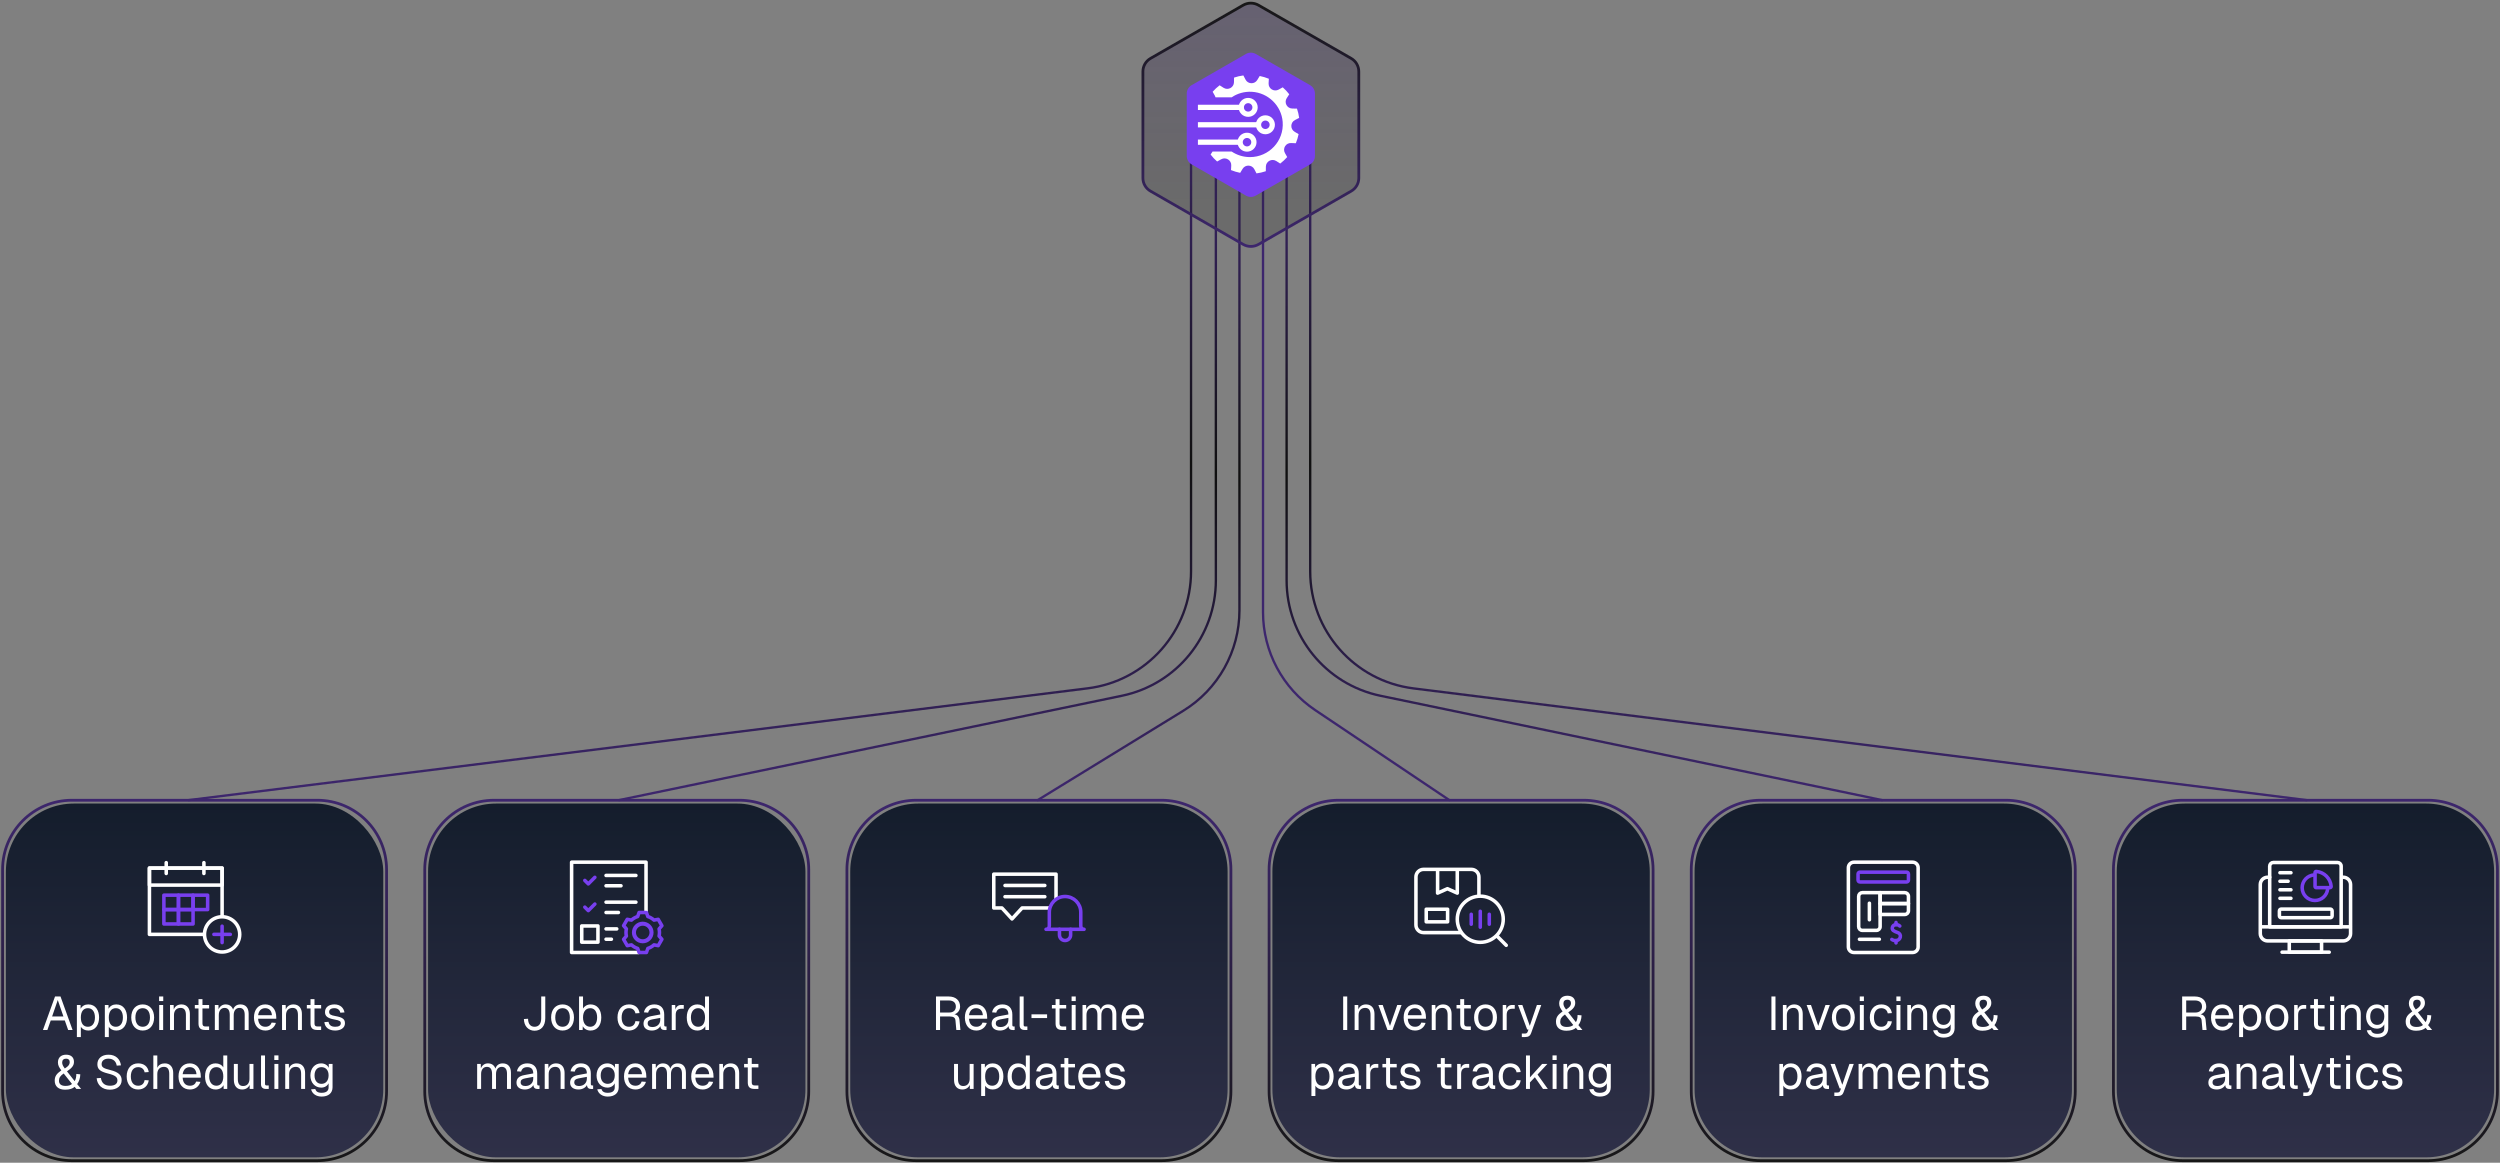 <svg width="1060" height="493" viewBox="0 0 1060 493" fill="none" xmlns="http://www.w3.org/2000/svg">
<rect x="0" y="0" width="1060" height="493" fill="#808080" stroke="none"/>
<path d="M1.093 368.71C1.093 352.469 14.259 339.303 30.5 339.303H134.5C150.741 339.303 163.907 352.469 163.907 368.71V462.71C163.907 478.952 150.741 492.118 134.5 492.118H30.5C14.259 492.118 1.093 478.952 1.093 462.71V368.71Z" stroke="url(#paint0_linear_1731_1305)" stroke-width="1.186"/>
<rect x="2.5" y="340.71" width="160" height="150" rx="28.82" fill="url(#paint1_linear_1731_1305)"/>
<g clip-path="url(#clip0_1731_1305)">
<path d="M75.672 379.559H69.487V385.66H75.672V379.559Z" stroke="#783FEF" stroke-width="1.5" stroke-miterlimit="10" stroke-linecap="round" stroke-linejoin="round"/>
<path d="M81.858 379.559H75.673V385.66H81.858V379.559Z" stroke="#783FEF" stroke-width="1.5" stroke-miterlimit="10" stroke-linecap="round" stroke-linejoin="round"/>
<path d="M81.858 385.66H75.673V391.76H81.858V385.66Z" stroke="#783FEF" stroke-width="1.5" stroke-miterlimit="10" stroke-linecap="round" stroke-linejoin="round"/>
<path d="M75.672 385.66H69.487V391.76H75.672V385.66Z" stroke="#783FEF" stroke-width="1.5" stroke-miterlimit="10" stroke-linecap="round" stroke-linejoin="round"/>
<path d="M88.043 379.559H81.857V385.66H88.043V379.559Z" stroke="#783FEF" stroke-width="1.5" stroke-miterlimit="10" stroke-linecap="round" stroke-linejoin="round"/>
<path d="M94.171 392.707V399.652" stroke="#783FEF" stroke-width="1.5" stroke-miterlimit="10" stroke-linecap="round" stroke-linejoin="round"/>
<path d="M97.643 396.18H90.699" stroke="#783FEF" stroke-width="1.5" stroke-miterlimit="10" stroke-linecap="round" stroke-linejoin="round"/>
<path d="M86.598 396.18H63.359V368.061H94.171V388.404" stroke="white" stroke-width="1.5" stroke-miterlimit="10" stroke-linecap="round" stroke-linejoin="round"/>
<path d="M94.171 368.061H63.359V375.269H94.171V368.061Z" stroke="white" stroke-width="1.5" stroke-miterlimit="10" stroke-linecap="round" stroke-linejoin="round"/>
<path d="M70.481 370.349C70.481 370.349 70.481 369.325 70.481 368.061C70.481 366.796 70.481 365.772 70.481 365.772" stroke="white" stroke-width="1.5" stroke-miterlimit="10" stroke-linecap="round" stroke-linejoin="round"/>
<path d="M86.455 370.349C86.455 370.349 86.455 369.325 86.455 368.061C86.455 366.796 86.455 365.772 86.455 365.772" stroke="white" stroke-width="1.5" stroke-miterlimit="10" stroke-linecap="round" stroke-linejoin="round"/>
<path d="M94.171 403.649C98.296 403.649 101.64 400.305 101.64 396.18C101.64 392.054 98.296 388.71 94.171 388.71C90.045 388.71 86.701 392.054 86.701 396.18C86.701 400.305 90.045 403.649 94.171 403.649Z" stroke="white" stroke-width="1.5" stroke-miterlimit="10" stroke-linecap="round" stroke-linejoin="round"/>
</g>
<path d="M18.213 436.71L23.333 422.51H25.653L30.773 436.71H28.893L27.473 432.67H21.513L20.093 436.71H18.213ZM22.093 430.99H26.893L24.493 424.01L22.093 430.99ZM32.596 439.71V426.11H34.156L34.176 427.73C34.816 426.51 35.996 425.87 37.436 425.87C40.596 425.87 42.016 428.49 42.016 431.41C42.016 434.33 40.596 436.95 37.436 436.95C36.056 436.95 34.836 436.33 34.276 435.31V439.71H32.596ZM37.276 435.35C39.116 435.35 40.256 433.89 40.256 431.41C40.256 428.93 39.116 427.47 37.276 427.47C35.436 427.47 34.276 428.81 34.276 431.41C34.276 434.01 35.416 435.35 37.276 435.35ZM44.452 439.71V426.11H46.012L46.032 427.73C46.672 426.51 47.852 425.87 49.292 425.87C52.452 425.87 53.872 428.49 53.872 431.41C53.872 434.33 52.452 436.95 49.292 436.95C47.912 436.95 46.692 436.33 46.132 435.31V439.71H44.452ZM49.132 435.35C50.972 435.35 52.112 433.89 52.112 431.41C52.112 428.93 50.972 427.47 49.132 427.47C47.292 427.47 46.132 428.81 46.132 431.41C46.132 434.01 47.272 435.35 49.132 435.35ZM60.507 436.95C57.567 436.95 55.647 434.79 55.647 431.41C55.647 428.03 57.567 425.87 60.507 425.87C63.427 425.87 65.347 428.03 65.347 431.41C65.347 434.79 63.427 436.95 60.507 436.95ZM60.507 435.35C62.447 435.35 63.587 433.87 63.587 431.41C63.587 428.95 62.447 427.47 60.507 427.47C58.547 427.47 57.407 428.95 57.407 431.41C57.407 433.87 58.547 435.35 60.507 435.35ZM67.498 436.71V426.11H69.178V436.71H67.498ZM67.458 424.45V422.49H69.218V424.45H67.458ZM72.088 436.71V426.11H73.628L73.668 428.01C74.228 426.55 75.468 425.87 76.928 425.87C79.348 425.87 80.508 427.65 80.508 429.89V436.71H78.828V430.37C78.828 428.41 78.168 427.35 76.568 427.35C74.928 427.35 73.768 428.41 73.768 430.37V436.71H72.088ZM86.984 436.71C85.064 436.71 84.164 435.87 84.164 433.99V427.59H82.604V426.11H84.164V423.63H85.844V426.11H88.664V427.59H85.844V433.95C85.844 434.91 86.264 435.23 87.144 435.23H88.664V436.71H86.984ZM91.092 436.71V426.11H92.632L92.672 427.97C93.192 426.67 94.292 425.87 95.652 425.87C97.252 425.87 98.372 426.67 98.832 428.09C99.292 426.67 100.372 425.87 101.932 425.87C104.192 425.87 105.432 427.33 105.432 429.89V436.71H103.752V430.25C103.752 428.33 102.992 427.35 101.532 427.35C100.052 427.35 99.092 428.47 99.092 430.37V436.71H97.412V430.37C97.412 428.49 96.792 427.35 95.232 427.35C93.752 427.35 92.772 428.49 92.772 430.37V436.71H91.092ZM112.538 436.95C109.538 436.95 107.678 434.77 107.678 431.41C107.678 428.05 109.538 425.87 112.458 425.87C115.218 425.87 117.138 427.87 117.138 431.43V431.93H109.438C109.558 434.21 110.698 435.35 112.538 435.35C113.918 435.35 114.818 434.65 115.178 433.57L116.978 433.71C116.418 435.61 114.778 436.95 112.538 436.95ZM115.298 430.45C115.138 428.41 114.018 427.47 112.458 427.47C110.818 427.47 109.718 428.49 109.438 430.45H115.298ZM119.588 436.71V426.11H121.128L121.168 428.01C121.728 426.55 122.968 425.87 124.428 425.87C126.848 425.87 128.008 427.65 128.008 429.89V436.71H126.328V430.37C126.328 428.41 125.668 427.35 124.068 427.35C122.428 427.35 121.268 428.41 121.268 430.37V436.71H119.588ZM134.484 436.71C132.564 436.71 131.664 435.87 131.664 433.99V427.59H130.104V426.11H131.664V423.63H133.344V426.11H136.164V427.59H133.344V433.95C133.344 434.91 133.764 435.23 134.644 435.23H136.164V436.71H134.484ZM142.122 436.95C139.282 436.95 137.702 435.45 137.542 433.37L139.302 433.25C139.502 434.53 140.322 435.35 142.122 435.35C143.562 435.35 144.502 434.91 144.502 433.87C144.502 433.03 144.082 432.67 141.802 432.27C138.762 431.73 137.802 430.79 137.802 429.11C137.802 427.23 139.242 425.87 141.802 425.87C144.382 425.87 145.742 427.43 146.062 429.27L144.302 429.39C144.062 428.27 143.222 427.47 141.782 427.47C140.262 427.47 139.562 428.13 139.562 429.03C139.562 430.07 140.242 430.47 142.122 430.79C145.362 431.35 146.262 432.19 146.262 433.87C146.262 435.83 144.462 436.95 142.122 436.95ZM27.602 462.03C24.882 462.03 23.202 460.67 23.202 458.23C23.202 456.41 23.882 455.33 26.002 453.83C25.082 452.63 24.562 451.73 24.562 450.47C24.562 448.43 25.882 447.19 28.042 447.19C30.162 447.19 31.362 448.35 31.362 450.23C31.362 451.75 30.542 452.83 28.402 454.25L31.642 458.39C32.122 457.73 32.362 456.71 32.362 455.35L34.042 455.51C34.022 457.11 33.482 458.71 32.702 459.65L34.402 461.71H32.382L31.642 460.81C30.862 461.55 29.522 462.03 27.602 462.03ZM27.802 460.43C29.162 460.43 30.062 460.07 30.522 459.59L27.002 455.15C25.562 456.15 25.002 456.99 25.002 458.23C25.002 459.57 25.842 460.43 27.802 460.43ZM27.482 453.03C29.002 452.09 29.562 451.37 29.562 450.35C29.562 449.39 29.002 448.87 28.042 448.87C26.982 448.87 26.362 449.47 26.362 450.47C26.362 451.29 26.642 451.95 27.482 453.03ZM46.605 462.03C43.325 462.03 41.225 460.05 40.985 457.17L42.785 457.05C43.065 459.17 44.365 460.35 46.645 460.35C48.625 460.35 49.785 459.57 49.785 458.11C49.785 456.79 49.125 455.99 45.725 455.15C42.445 454.33 41.285 453.35 41.285 451.23C41.285 448.85 43.085 447.19 46.005 447.19C49.125 447.19 50.965 449.11 51.285 451.71L49.485 451.83C49.245 450.11 48.085 448.87 45.965 448.87C44.205 448.87 43.085 449.79 43.085 451.15C43.085 452.49 43.805 452.97 46.805 453.71C50.365 454.59 51.585 455.95 51.585 457.99C51.585 460.47 49.505 462.03 46.605 462.03ZM58.573 461.95C55.613 461.95 53.713 459.77 53.713 456.41C53.713 453.05 55.613 450.87 58.573 450.87C61.013 450.87 62.713 452.19 63.073 454.55L61.313 454.67C61.073 453.27 60.013 452.47 58.573 452.47C56.613 452.47 55.473 453.95 55.473 456.41C55.473 458.87 56.613 460.35 58.573 460.35C60.013 460.35 61.073 459.55 61.313 457.95L63.073 458.07C62.713 460.43 61.013 461.95 58.573 461.95ZM65.018 461.71V447.51H66.698V452.77C67.238 451.47 68.438 450.87 69.898 450.87C72.178 450.87 73.438 452.53 73.438 454.89V461.71H71.758V455.37C71.758 453.33 71.018 452.35 69.538 452.35C67.818 452.35 66.698 453.43 66.698 455.39V461.71H65.018ZM80.546 461.95C77.546 461.95 75.686 459.77 75.686 456.41C75.686 453.05 77.546 450.87 80.466 450.87C83.226 450.87 85.146 452.87 85.146 456.43V456.93H77.446C77.566 459.21 78.706 460.35 80.546 460.35C81.926 460.35 82.826 459.65 83.186 458.57L84.986 458.71C84.426 460.61 82.786 461.95 80.546 461.95ZM83.306 455.45C83.146 453.41 82.026 452.47 80.466 452.47C78.826 452.47 77.726 453.49 77.446 455.45H83.306ZM91.416 461.95C88.656 461.95 86.936 459.81 86.936 456.41C86.936 453.01 88.656 450.87 91.416 450.87C92.836 450.87 94.096 451.51 94.676 452.59V447.51H96.356V461.71H94.836L94.776 460.11C94.176 461.27 92.896 461.95 91.416 461.95ZM91.756 460.35C93.636 460.35 94.676 458.83 94.676 456.41C94.676 453.95 93.636 452.47 91.756 452.47C89.896 452.47 88.696 453.95 88.696 456.41C88.696 458.83 89.896 460.35 91.756 460.35ZM102.639 461.95C100.519 461.95 99.159 460.45 99.159 457.93V451.11H100.839V457.47C100.839 459.53 101.559 460.47 103.079 460.47C104.759 460.47 105.779 459.33 105.779 457.43V451.11H107.459V461.71H105.859V459.99C105.279 461.25 104.159 461.95 102.639 461.95ZM112.763 461.71C111.523 461.71 110.663 461.11 110.663 459.71L110.683 447.51H112.363V459.57C112.363 460.01 112.583 460.23 113.023 460.23H113.943V461.71H112.763ZM116.346 461.71V451.11H118.026V461.71H116.346ZM116.306 449.45V447.49H118.066V449.45H116.306ZM120.936 461.71V451.11H122.476L122.516 453.01C123.076 451.55 124.316 450.87 125.776 450.87C128.196 450.87 129.356 452.65 129.356 454.89V461.71H127.676V455.37C127.676 453.41 127.016 452.35 125.416 452.35C123.776 452.35 122.616 453.41 122.616 455.37V461.71H120.936ZM136.344 464.95C134.064 464.95 132.344 463.73 131.904 461.87L133.664 461.75C133.984 462.75 134.704 463.35 136.344 463.35C138.264 463.35 139.324 462.59 139.324 461.03V459.31C138.804 460.43 137.604 461.15 136.224 461.15C133.524 461.15 131.604 459.03 131.604 456.01C131.604 452.99 133.484 450.87 136.144 450.87C137.624 450.87 138.924 451.61 139.404 452.79V451.11H141.004V460.99C141.004 463.47 139.264 464.95 136.344 464.95ZM136.304 459.55C138.124 459.55 139.304 458.19 139.324 456.01C139.364 453.83 138.144 452.47 136.304 452.47C134.444 452.47 133.364 453.83 133.364 456.01C133.364 458.19 134.484 459.55 136.304 459.55Z" fill="white"/>
<path d="M180.093 368.71C180.093 352.469 193.259 339.303 209.5 339.303H313.5C329.741 339.303 342.907 352.469 342.907 368.71V462.71C342.907 478.952 329.741 492.118 313.5 492.118H209.5C193.259 492.118 180.093 478.952 180.093 462.71V368.71Z" stroke="url(#paint2_linear_1731_1305)" stroke-width="1.186"/>
<rect x="181.5" y="340.71" width="160" height="150" rx="28.82" fill="url(#paint3_linear_1731_1305)"/>
<g clip-path="url(#clip1_1731_1305)">
<path d="M253.529 392.601H246.654V399.476H253.529V392.601Z" stroke="white" stroke-width="1.5" stroke-miterlimit="10" stroke-linecap="round" stroke-linejoin="round"/>
<path d="M272.52 399.104C274.58 399.104 276.25 397.434 276.25 395.375C276.25 393.315 274.58 391.645 272.52 391.645C270.46 391.645 268.79 393.315 268.79 395.375C268.79 397.434 270.46 399.104 272.52 399.104Z" stroke="#783FEF" stroke-width="1.719" stroke-miterlimit="10" stroke-linecap="round" stroke-linejoin="round"/>
<path d="M270.972 403.851H242.357V365.57H273.92V386.821" stroke="white" stroke-width="1.5" stroke-miterlimit="10" stroke-linejoin="round"/>
<path d="M252.216 371.994L249.439 374.771L247.969 373.3" stroke="#783FEF" stroke-width="1.5" stroke-miterlimit="10" stroke-linecap="round" stroke-linejoin="round"/>
<path d="M252.216 383.322L249.439 386.099L247.969 384.628" stroke="#783FEF" stroke-width="1.5" stroke-miterlimit="10" stroke-linecap="round" stroke-linejoin="round"/>
<path d="M256.967 371.195H269.623" stroke="white" stroke-width="1.5" stroke-miterlimit="10" stroke-linecap="round" stroke-linejoin="round"/>
<path d="M256.967 375.57H263.295" stroke="white" stroke-width="1.5" stroke-miterlimit="10" stroke-linecap="round" stroke-linejoin="round"/>
<path d="M256.967 382.523H269.623" stroke="white" stroke-width="1.5" stroke-miterlimit="10" stroke-linecap="round" stroke-linejoin="round"/>
<path d="M256.967 386.898H262.198" stroke="white" stroke-width="1.5" stroke-miterlimit="10" stroke-linecap="round" stroke-linejoin="round"/>
<path d="M256.967 393.851H261.498" stroke="white" stroke-width="1.5" stroke-miterlimit="10" stroke-linecap="round" stroke-linejoin="round"/>
<path d="M256.967 398.226H259.232" stroke="white" stroke-width="1.5" stroke-miterlimit="10" stroke-linecap="round" stroke-linejoin="round"/>
<path d="M279.08 389.792L277.295 390.126C276.553 389.449 275.666 388.929 274.686 388.615L274.083 386.901L270.972 386.898L270.369 388.609C269.384 388.922 268.491 389.444 267.744 390.123L265.959 389.789L264.403 392.477L265.585 393.855C265.478 394.345 265.421 394.853 265.421 395.375C265.421 395.896 265.478 396.404 265.585 396.894L264.403 398.273L265.959 400.96L267.744 400.626C268.491 401.305 269.384 401.827 270.369 402.14L270.972 403.851H274.083L274.686 402.134C275.666 401.82 276.553 401.3 277.295 400.623L279.08 400.957L280.638 398.259L279.455 396.878C279.56 396.394 279.616 395.891 279.616 395.375C279.616 394.858 279.56 394.355 279.455 393.871L280.638 392.49L279.08 389.792Z" stroke="#783FEF" stroke-width="1.5" stroke-miterlimit="10" stroke-linecap="round" stroke-linejoin="round"/>
</g>
<path d="M226.657 437.03C224.017 437.03 222.157 434.99 222.137 432.07L223.897 431.95C223.917 434.13 224.917 435.35 226.657 435.35C228.457 435.35 229.477 434.05 229.477 431.75V422.51H231.197V431.75C231.197 434.99 229.437 437.03 226.657 437.03ZM238.53 436.95C235.59 436.95 233.67 434.79 233.67 431.41C233.67 428.03 235.59 425.87 238.53 425.87C241.45 425.87 243.37 428.03 243.37 431.41C243.37 434.79 241.45 436.95 238.53 436.95ZM238.53 435.35C240.47 435.35 241.61 433.87 241.61 431.41C241.61 428.95 240.47 427.47 238.53 427.47C236.57 427.47 235.43 428.95 235.43 431.41C235.43 433.87 236.57 435.35 238.53 435.35ZM250.382 436.95C248.902 436.95 247.702 436.27 247.102 435.11L247.042 436.71H245.522V422.51H247.202V427.59C247.722 426.71 248.902 425.87 250.382 425.87C253.182 425.87 254.942 428.01 254.942 431.41C254.942 434.81 253.182 436.95 250.382 436.95ZM250.282 435.35C252.062 435.35 253.182 433.83 253.182 431.41C253.182 428.95 252.062 427.47 250.322 427.47C248.362 427.47 247.202 428.95 247.202 431.41C247.202 433.83 248.362 435.35 250.282 435.35ZM266.675 436.95C263.715 436.95 261.815 434.77 261.815 431.41C261.815 428.05 263.715 425.87 266.675 425.87C269.115 425.87 270.815 427.19 271.175 429.55L269.415 429.67C269.175 428.27 268.115 427.47 266.675 427.47C264.715 427.47 263.575 428.95 263.575 431.41C263.575 433.87 264.715 435.35 266.675 435.35C268.115 435.35 269.175 434.55 269.415 432.95L271.175 433.07C270.815 435.43 269.115 436.95 266.675 436.95ZM276.43 436.95C274.23 436.95 272.85 435.89 272.85 434.07C272.85 432.27 273.87 431.27 276.19 430.83L279.95 430.13C279.95 428.35 279.11 427.47 277.43 427.47C275.95 427.47 275.13 428.15 274.81 429.37L273.03 429.23C273.43 427.23 275.03 425.87 277.43 425.87C280.15 425.87 281.63 427.51 281.63 430.19V434.57C281.63 435.05 281.79 435.23 282.19 435.23H282.61V436.71C282.49 436.73 282.23 436.75 281.97 436.75C280.69 436.75 280.11 436.25 279.97 435.07C279.45 436.17 277.99 436.95 276.43 436.95ZM276.59 435.47C278.71 435.47 279.95 434.11 279.95 432.35V431.59L276.51 432.23C275.07 432.49 274.61 433.03 274.61 433.91C274.61 434.91 275.35 435.47 276.59 435.47ZM284.819 436.71V426.11H286.299L286.359 428.07C286.739 426.73 287.579 426.11 288.879 426.11H289.919V427.71H288.899C287.299 427.71 286.499 428.57 286.499 430.31V436.71H284.819ZM295.67 436.95C292.91 436.95 291.19 434.81 291.19 431.41C291.19 428.01 292.91 425.87 295.67 425.87C297.09 425.87 298.35 426.51 298.93 427.59V422.51H300.61V436.71H299.09L299.03 435.11C298.43 436.27 297.15 436.95 295.67 436.95ZM296.01 435.35C297.89 435.35 298.93 433.83 298.93 431.41C298.93 428.95 297.89 427.47 296.01 427.47C294.15 427.47 292.95 428.95 292.95 431.41C292.95 433.83 294.15 435.35 296.01 435.35ZM202.309 461.71V451.11H203.849L203.889 452.97C204.409 451.67 205.509 450.87 206.869 450.87C208.469 450.87 209.589 451.67 210.049 453.09C210.509 451.67 211.589 450.87 213.149 450.87C215.409 450.87 216.649 452.33 216.649 454.89V461.71H214.969V455.25C214.969 453.33 214.209 452.35 212.749 452.35C211.269 452.35 210.309 453.47 210.309 455.37V461.71H208.629V455.37C208.629 453.49 208.009 452.35 206.449 452.35C204.969 452.35 203.989 453.49 203.989 455.37V461.71H202.309ZM222.573 461.95C220.373 461.95 218.993 460.89 218.993 459.07C218.993 457.27 220.013 456.27 222.333 455.83L226.093 455.13C226.093 453.35 225.253 452.47 223.573 452.47C222.093 452.47 221.273 453.15 220.953 454.37L219.173 454.23C219.573 452.23 221.173 450.87 223.573 450.87C226.293 450.87 227.773 452.51 227.773 455.19V459.57C227.773 460.05 227.933 460.23 228.333 460.23H228.753V461.71C228.633 461.73 228.373 461.75 228.113 461.75C226.833 461.75 226.253 461.25 226.113 460.07C225.593 461.17 224.133 461.95 222.573 461.95ZM222.733 460.47C224.853 460.47 226.093 459.11 226.093 457.35V456.59L222.653 457.23C221.213 457.49 220.753 458.03 220.753 458.91C220.753 459.91 221.493 460.47 222.733 460.47ZM230.961 461.71V451.11H232.501L232.541 453.01C233.101 451.55 234.341 450.87 235.801 450.87C238.221 450.87 239.381 452.65 239.381 454.89V461.71H237.701V455.37C237.701 453.41 237.041 452.35 235.441 452.35C233.801 452.35 232.641 453.41 232.641 455.37V461.71H230.961ZM245.307 461.95C243.107 461.95 241.727 460.89 241.727 459.07C241.727 457.27 242.747 456.27 245.067 455.83L248.827 455.13C248.827 453.35 247.987 452.47 246.307 452.47C244.827 452.47 244.007 453.15 243.687 454.37L241.907 454.23C242.307 452.23 243.907 450.87 246.307 450.87C249.027 450.87 250.507 452.51 250.507 455.19V459.57C250.507 460.05 250.667 460.23 251.067 460.23H251.487V461.71C251.367 461.73 251.107 461.75 250.847 461.75C249.567 461.75 248.987 461.25 248.847 460.07C248.327 461.17 246.867 461.95 245.307 461.95ZM245.467 460.47C247.587 460.47 248.827 459.11 248.827 457.35V456.59L245.387 457.23C243.947 457.49 243.487 458.03 243.487 458.91C243.487 459.91 244.227 460.47 245.467 460.47ZM257.678 464.95C255.398 464.95 253.678 463.73 253.238 461.87L254.998 461.75C255.318 462.75 256.038 463.35 257.678 463.35C259.598 463.35 260.658 462.59 260.658 461.03V459.31C260.138 460.43 258.938 461.15 257.558 461.15C254.858 461.15 252.938 459.03 252.938 456.01C252.938 452.99 254.818 450.87 257.478 450.87C258.958 450.87 260.258 451.61 260.738 452.79V451.11H262.338V460.99C262.338 463.47 260.598 464.95 257.678 464.95ZM257.638 459.55C259.458 459.55 260.638 458.19 260.658 456.01C260.698 453.83 259.478 452.47 257.638 452.47C255.778 452.47 254.698 453.83 254.698 456.01C254.698 458.19 255.818 459.55 257.638 459.55ZM269.439 461.95C266.439 461.95 264.579 459.77 264.579 456.41C264.579 453.05 266.439 450.87 269.359 450.87C272.119 450.87 274.039 452.87 274.039 456.43V456.93H266.339C266.459 459.21 267.599 460.35 269.439 460.35C270.819 460.35 271.719 459.65 272.079 458.57L273.879 458.71C273.319 460.61 271.679 461.95 269.439 461.95ZM272.199 455.45C272.039 453.41 270.919 452.47 269.359 452.47C267.719 452.47 266.619 453.49 266.339 455.45H272.199ZM276.489 461.71V451.11H278.029L278.069 452.97C278.589 451.67 279.689 450.87 281.049 450.87C282.649 450.87 283.769 451.67 284.229 453.09C284.689 451.67 285.769 450.87 287.329 450.87C289.589 450.87 290.829 452.33 290.829 454.89V461.71H289.149V455.25C289.149 453.33 288.389 452.35 286.929 452.35C285.449 452.35 284.489 453.47 284.489 455.37V461.71H282.809V455.37C282.809 453.49 282.189 452.35 280.629 452.35C279.149 452.35 278.169 453.49 278.169 455.37V461.71H276.489ZM297.935 461.95C294.935 461.95 293.075 459.77 293.075 456.41C293.075 453.05 294.935 450.87 297.855 450.87C300.615 450.87 302.535 452.87 302.535 456.43V456.93H294.835C294.955 459.21 296.095 460.35 297.935 460.35C299.315 460.35 300.215 459.65 300.575 458.57L302.375 458.71C301.815 460.61 300.175 461.95 297.935 461.95ZM300.695 455.45C300.535 453.41 299.415 452.47 297.855 452.47C296.215 452.47 295.115 453.49 294.835 455.45H300.695ZM304.985 461.71V451.11H306.525L306.565 453.01C307.125 451.55 308.365 450.87 309.825 450.87C312.245 450.87 313.405 452.65 313.405 454.89V461.71H311.725V455.37C311.725 453.41 311.065 452.35 309.465 452.35C307.825 452.35 306.665 453.41 306.665 455.37V461.71H304.985ZM319.88 461.71C317.96 461.71 317.06 460.87 317.06 458.99V452.59H315.5V451.11H317.06V448.63H318.74V451.11H321.56V452.59H318.74V458.95C318.74 459.91 319.16 460.23 320.04 460.23H321.56V461.71H319.88Z" fill="white"/>
<path d="M359.093 368.71C359.093 352.469 372.259 339.303 388.5 339.303H492.5C508.741 339.303 521.907 352.469 521.907 368.71V462.71C521.907 478.952 508.741 492.118 492.5 492.118H388.5C372.259 492.118 359.093 478.952 359.093 462.71V368.71Z" stroke="url(#paint4_linear_1731_1305)" stroke-width="1.186"/>
<path d="M360.5 369.53C360.5 353.614 373.403 340.71 389.32 340.71H491.68C507.597 340.71 520.5 353.614 520.5 369.53V461.89C520.5 477.807 507.597 490.71 491.68 490.71H389.32C373.403 490.71 360.5 477.807 360.5 461.89V369.53Z" fill="url(#paint5_linear_1731_1305)"/>
<g clip-path="url(#clip2_1731_1305)">
<path d="M447.76 381.318V370.644H421.359V384.986H424.82L429.089 389.627L433.357 384.986H445.159" stroke="white" stroke-width="1.5" stroke-miterlimit="10" stroke-linejoin="round"/>
<path d="M442.994 380.204H426.126" stroke="white" stroke-width="1.5" stroke-miterlimit="10" stroke-linecap="round" stroke-linejoin="round"/>
<path d="M442.994 375.438H426.126" stroke="white" stroke-width="1.5" stroke-miterlimit="10" stroke-linecap="round" stroke-linejoin="round"/>
<path d="M453.948 394.021V396.409C453.948 397.717 452.888 398.777 451.58 398.777C450.271 398.777 449.211 397.717 449.211 396.409V394.021" stroke="#783FEF" stroke-width="1.5" stroke-miterlimit="10" stroke-linecap="round" stroke-linejoin="round"/>
<path d="M443.519 394.021C444.289 394.021 444.914 393.396 444.914 392.625V386.781C444.914 383.1 447.898 380.115 451.58 380.115C455.261 380.115 458.245 383.1 458.245 386.781V392.625C458.245 393.396 458.87 394.021 459.641 394.021H443.519Z" stroke="#783FEF" stroke-width="1.5" stroke-miterlimit="10" stroke-linecap="round" stroke-linejoin="round"/>
</g>
<path d="M396.861 436.71V422.51H402.241C405.221 422.51 407.081 424.17 407.081 426.81C407.081 428.45 405.941 429.69 404.681 430.07C405.941 430.29 406.681 431.05 406.821 432.53L407.221 436.71H405.481L405.121 432.71C405.021 431.53 404.341 430.99 402.701 430.99H398.581V436.71H396.861ZM402.461 429.31C404.181 429.31 405.281 428.41 405.281 426.77C405.281 425.13 404.201 424.19 402.241 424.19H398.581V429.31H402.461ZM413.966 436.95C410.966 436.95 409.106 434.77 409.106 431.41C409.106 428.05 410.966 425.87 413.886 425.87C416.646 425.87 418.566 427.87 418.566 431.43V431.93H410.866C410.986 434.21 412.126 435.35 413.966 435.35C415.346 435.35 416.246 434.65 416.606 433.57L418.406 433.71C417.846 435.61 416.206 436.95 413.966 436.95ZM416.726 430.45C416.566 428.41 415.446 427.47 413.886 427.47C412.246 427.47 411.146 428.49 410.866 430.45H416.726ZM424.034 436.95C421.834 436.95 420.454 435.89 420.454 434.07C420.454 432.27 421.474 431.27 423.794 430.83L427.554 430.13C427.554 428.35 426.714 427.47 425.034 427.47C423.554 427.47 422.734 428.15 422.414 429.37L420.634 429.23C421.034 427.23 422.634 425.87 425.034 425.87C427.754 425.87 429.234 427.51 429.234 430.19V434.57C429.234 435.05 429.394 435.23 429.794 435.23H430.214V436.71C430.094 436.73 429.834 436.75 429.574 436.75C428.294 436.75 427.714 436.25 427.574 435.07C427.054 436.17 425.594 436.95 424.034 436.95ZM424.194 435.47C426.314 435.47 427.554 434.11 427.554 432.35V431.59L424.114 432.23C422.674 432.49 422.214 433.03 422.214 433.91C422.214 434.91 422.954 435.47 424.194 435.47ZM434.425 436.71C433.185 436.71 432.325 436.11 432.325 434.71L432.345 422.51H434.025V434.57C434.025 435.01 434.245 435.23 434.685 435.23H435.605V436.71H434.425ZM437.348 431.67V430.09H443.968V431.67H437.348ZM450.384 436.71C448.464 436.71 447.564 435.87 447.564 433.99V427.59H446.004V426.11H447.564V423.63H449.244V426.11H452.064V427.59H449.244V433.95C449.244 434.91 449.664 435.23 450.544 435.23H452.064V436.71H450.384ZM454.395 436.71V426.11H456.075V436.71H454.395ZM454.355 424.45V422.49H456.115V424.45H454.355ZM458.985 436.71V426.11H460.525L460.565 427.97C461.085 426.67 462.185 425.87 463.545 425.87C465.145 425.87 466.265 426.67 466.725 428.09C467.185 426.67 468.265 425.87 469.825 425.87C472.085 425.87 473.325 427.33 473.325 429.89V436.71H471.645V430.25C471.645 428.33 470.885 427.35 469.425 427.35C467.945 427.35 466.985 428.47 466.985 430.37V436.71H465.305V430.37C465.305 428.49 464.685 427.35 463.125 427.35C461.645 427.35 460.665 428.49 460.665 430.37V436.71H458.985ZM480.431 436.95C477.431 436.95 475.571 434.77 475.571 431.41C475.571 428.05 477.431 425.87 480.351 425.87C483.111 425.87 485.031 427.87 485.031 431.43V431.93H477.331C477.451 434.21 478.591 435.35 480.431 435.35C481.811 435.35 482.711 434.65 483.071 433.57L484.871 433.71C484.311 435.61 482.671 436.95 480.431 436.95ZM483.191 430.45C483.031 428.41 481.911 427.47 480.351 427.47C478.711 427.47 477.611 428.49 477.331 430.45H483.191ZM407.992 461.95C405.872 461.95 404.512 460.45 404.512 457.93V451.11H406.192V457.47C406.192 459.53 406.912 460.47 408.432 460.47C410.112 460.47 411.132 459.33 411.132 457.43V451.11H412.812V461.71H411.212V459.99C410.632 461.25 409.512 461.95 407.992 461.95ZM416.016 464.71V451.11H417.576L417.596 452.73C418.236 451.51 419.416 450.87 420.856 450.87C424.016 450.87 425.436 453.49 425.436 456.41C425.436 459.33 424.016 461.95 420.856 461.95C419.476 461.95 418.256 461.33 417.696 460.31V464.71H416.016ZM420.696 460.35C422.536 460.35 423.676 458.89 423.676 456.41C423.676 453.93 422.536 452.47 420.696 452.47C418.856 452.47 417.696 453.81 417.696 456.41C417.696 459.01 418.836 460.35 420.696 460.35ZM431.691 461.95C428.931 461.95 427.211 459.81 427.211 456.41C427.211 453.01 428.931 450.87 431.691 450.87C433.111 450.87 434.371 451.51 434.951 452.59V447.51H436.631V461.71H435.111L435.051 460.11C434.451 461.27 433.171 461.95 431.691 461.95ZM432.031 460.35C433.911 460.35 434.951 458.83 434.951 456.41C434.951 453.95 433.911 452.47 432.031 452.47C430.171 452.47 428.971 453.95 428.971 456.41C428.971 458.83 430.171 460.35 432.031 460.35ZM442.745 461.95C440.545 461.95 439.165 460.89 439.165 459.07C439.165 457.27 440.185 456.27 442.505 455.83L446.265 455.13C446.265 453.35 445.425 452.47 443.745 452.47C442.265 452.47 441.445 453.15 441.125 454.37L439.345 454.23C439.745 452.23 441.345 450.87 443.745 450.87C446.465 450.87 447.945 452.51 447.945 455.19V459.57C447.945 460.05 448.105 460.23 448.505 460.23H448.925V461.71C448.805 461.73 448.545 461.75 448.285 461.75C447.005 461.75 446.425 461.25 446.285 460.07C445.765 461.17 444.305 461.95 442.745 461.95ZM442.905 460.47C445.025 460.47 446.265 459.11 446.265 457.35V456.59L442.825 457.23C441.385 457.49 440.925 458.03 440.925 458.91C440.925 459.91 441.665 460.47 442.905 460.47ZM454.115 461.71C452.195 461.71 451.295 460.87 451.295 458.99V452.59H449.735V451.11H451.295V448.63H452.975V451.11H455.795V452.59H452.975V458.95C452.975 459.91 453.395 460.23 454.275 460.23H455.795V461.71H454.115ZM462.032 461.95C459.032 461.95 457.172 459.77 457.172 456.41C457.172 453.05 459.032 450.87 461.952 450.87C464.712 450.87 466.632 452.87 466.632 456.43V456.93H458.932C459.052 459.21 460.192 460.35 462.032 460.35C463.412 460.35 464.312 459.65 464.672 458.57L466.472 458.71C465.912 460.61 464.272 461.95 462.032 461.95ZM464.792 455.45C464.632 453.41 463.512 452.47 461.952 452.47C460.312 452.47 459.212 453.49 458.932 455.45H464.792ZM473.002 461.95C470.162 461.95 468.582 460.45 468.422 458.37L470.182 458.25C470.382 459.53 471.202 460.35 473.002 460.35C474.442 460.35 475.382 459.91 475.382 458.87C475.382 458.03 474.962 457.67 472.682 457.27C469.642 456.73 468.682 455.79 468.682 454.11C468.682 452.23 470.122 450.87 472.682 450.87C475.262 450.87 476.622 452.43 476.942 454.27L475.182 454.39C474.942 453.27 474.102 452.47 472.662 452.47C471.142 452.47 470.442 453.13 470.442 454.03C470.442 455.07 471.122 455.47 473.002 455.79C476.242 456.35 477.142 457.19 477.142 458.87C477.142 460.83 475.342 461.95 473.002 461.95Z" fill="white"/>
<path d="M538.093 368.71C538.093 352.469 551.259 339.303 567.5 339.303H671.5C687.741 339.303 700.907 352.469 700.907 368.71V462.71C700.907 478.952 687.741 492.118 671.5 492.118H567.5C551.259 492.118 538.093 478.952 538.093 462.71V368.71Z" stroke="url(#paint6_linear_1731_1305)" stroke-width="1.186"/>
<path d="M539.5 369.53C539.5 353.614 552.403 340.71 568.32 340.71H670.68C686.597 340.71 699.5 353.614 699.5 369.53V461.89C699.5 477.807 686.597 490.71 670.68 490.71H568.32C552.403 490.71 539.5 477.807 539.5 461.89V369.53Z" fill="url(#paint7_linear_1731_1305)"/>
<g clip-path="url(#clip3_1731_1305)">
<path d="M617.886 369.236V378.68L613.712 376.812L609.538 378.68V369.236" stroke="white" stroke-width="1.5" stroke-miterlimit="10" stroke-linecap="round" stroke-linejoin="round"/>
<path d="M613.782 385.52H604.721V390.847H613.782V385.52Z" stroke="white" stroke-width="1.5" stroke-miterlimit="10" stroke-linecap="round" stroke-linejoin="round"/>
<path d="M619.35 395.422H603.578C601.8 395.422 600.359 393.976 600.359 392.191V371.842C600.359 370.058 601.8 368.611 603.578 368.611H623.847C625.624 368.611 627.065 370.058 627.065 371.842V379.642" stroke="white" stroke-width="1.5" stroke-miterlimit="10" stroke-linecap="round" stroke-linejoin="round"/>
<path d="M627.633 399.542C633.015 399.542 637.379 395.162 637.379 389.758C637.379 384.354 633.015 379.974 627.633 379.974C622.25 379.974 617.887 384.354 617.887 389.758C617.887 395.162 622.25 399.542 627.633 399.542Z" stroke="white" stroke-width="1.5" stroke-miterlimit="10" stroke-linecap="round" stroke-linejoin="round"/>
<path d="M634.768 396.922L638.64 400.809" stroke="white" stroke-width="1.5" stroke-miterlimit="10" stroke-linecap="round" stroke-linejoin="round"/>
<path d="M623.808 387.658V391.858" stroke="#783FEF" stroke-width="1.5" stroke-miterlimit="10" stroke-linecap="round" stroke-linejoin="round"/>
<path d="M631.457 387.658V391.858" stroke="#783FEF" stroke-width="1.5" stroke-miterlimit="10" stroke-linecap="round" stroke-linejoin="round"/>
<path d="M627.633 386.387V393.13" stroke="#783FEF" stroke-width="1.5" stroke-miterlimit="10" stroke-linecap="round" stroke-linejoin="round"/>
</g>
<path d="M569.504 436.71V422.51H571.224V436.71H569.504ZM574.362 436.71V426.11H575.902L575.942 428.01C576.502 426.55 577.742 425.87 579.202 425.87C581.622 425.87 582.782 427.65 582.782 429.89V436.71H581.102V430.37C581.102 428.41 580.442 427.35 578.842 427.35C577.202 427.35 576.042 428.41 576.042 430.37V436.71H574.362ZM588.292 436.71L584.432 426.11H586.272L589.352 434.99L592.432 426.11H594.272L590.412 436.71H588.292ZM600.007 436.95C597.007 436.95 595.147 434.77 595.147 431.41C595.147 428.05 597.007 425.87 599.927 425.87C602.687 425.87 604.607 427.87 604.607 431.43V431.93H596.907C597.027 434.21 598.167 435.35 600.007 435.35C601.387 435.35 602.287 434.65 602.647 433.57L604.447 433.71C603.887 435.61 602.247 436.95 600.007 436.95ZM602.767 430.45C602.607 428.41 601.487 427.47 599.927 427.47C598.287 427.47 597.187 428.49 596.907 430.45H602.767ZM607.057 436.71V426.11H608.597L608.637 428.01C609.197 426.55 610.437 425.87 611.897 425.87C614.317 425.87 615.477 427.65 615.477 429.89V436.71H613.797V430.37C613.797 428.41 613.137 427.35 611.537 427.35C609.897 427.35 608.737 428.41 608.737 430.37V436.71H607.057ZM621.953 436.71C620.033 436.71 619.133 435.87 619.133 433.99V427.59H617.573V426.11H619.133V423.63H620.813V426.11H623.633V427.59H620.813V433.95C620.813 434.91 621.233 435.23 622.113 435.23H623.633V436.71H621.953ZM629.87 436.95C626.93 436.95 625.01 434.79 625.01 431.41C625.01 428.03 626.93 425.87 629.87 425.87C632.79 425.87 634.71 428.03 634.71 431.41C634.71 434.79 632.79 436.95 629.87 436.95ZM629.87 435.35C631.81 435.35 632.95 433.87 632.95 431.41C632.95 428.95 631.81 427.47 629.87 427.47C627.91 427.47 626.77 428.95 626.77 431.41C626.77 433.87 627.91 435.35 629.87 435.35ZM637.155 436.71V426.11H638.635L638.695 428.07C639.075 426.73 639.915 426.11 641.215 426.11H642.255V427.71H641.235C639.635 427.71 638.835 428.57 638.835 430.31V436.71H637.155ZM645.251 439.71V438.23H646.471C647.211 438.23 647.511 438.01 647.711 437.51L648.091 436.51H647.511L643.631 426.11H645.471L648.631 434.95L651.651 426.11H653.491L649.191 438.05C648.791 439.19 648.051 439.71 646.631 439.71H645.251ZM664.134 437.03C661.414 437.03 659.734 435.67 659.734 433.23C659.734 431.41 660.414 430.33 662.534 428.83C661.614 427.63 661.094 426.73 661.094 425.47C661.094 423.43 662.414 422.19 664.574 422.19C666.694 422.19 667.894 423.35 667.894 425.23C667.894 426.75 667.074 427.83 664.934 429.25L668.174 433.39C668.654 432.73 668.894 431.71 668.894 430.35L670.574 430.51C670.554 432.11 670.014 433.71 669.234 434.65L670.934 436.71H668.914L668.174 435.81C667.394 436.55 666.054 437.03 664.134 437.03ZM664.334 435.43C665.694 435.43 666.594 435.07 667.054 434.59L663.534 430.15C662.094 431.15 661.534 431.99 661.534 433.23C661.534 434.57 662.374 435.43 664.334 435.43ZM664.014 428.03C665.534 427.09 666.094 426.37 666.094 425.35C666.094 424.39 665.534 423.87 664.574 423.87C663.514 423.87 662.894 424.47 662.894 425.47C662.894 426.29 663.174 426.95 664.014 428.03ZM556.041 464.71V451.11H557.601L557.621 452.73C558.261 451.51 559.441 450.87 560.881 450.87C564.041 450.87 565.461 453.49 565.461 456.41C565.461 459.33 564.041 461.95 560.881 461.95C559.501 461.95 558.281 461.33 557.721 460.31V464.71H556.041ZM560.721 460.35C562.561 460.35 563.701 458.89 563.701 456.41C563.701 453.93 562.561 452.47 560.721 452.47C558.881 452.47 557.721 453.81 557.721 456.41C557.721 459.01 558.861 460.35 560.721 460.35ZM570.915 461.95C568.715 461.95 567.335 460.89 567.335 459.07C567.335 457.27 568.355 456.27 570.675 455.83L574.435 455.13C574.435 453.35 573.595 452.47 571.915 452.47C570.435 452.47 569.615 453.15 569.295 454.37L567.515 454.23C567.915 452.23 569.515 450.87 571.915 450.87C574.635 450.87 576.115 452.51 576.115 455.19V459.57C576.115 460.05 576.275 460.23 576.675 460.23H577.095V461.71C576.975 461.73 576.715 461.75 576.455 461.75C575.175 461.75 574.595 461.25 574.455 460.07C573.935 461.17 572.475 461.95 570.915 461.95ZM571.075 460.47C573.195 460.47 574.435 459.11 574.435 457.35V456.59L570.995 457.23C569.555 457.49 569.095 458.03 569.095 458.91C569.095 459.91 569.835 460.47 571.075 460.47ZM579.303 461.71V451.11H580.783L580.843 453.07C581.223 451.73 582.063 451.11 583.363 451.11H584.403V452.71H583.383C581.783 452.71 580.983 453.57 580.983 455.31V461.71H579.303ZM590.527 461.71C588.607 461.71 587.707 460.87 587.707 458.99V452.59H586.147V451.11H587.707V448.63H589.387V451.11H592.207V452.59H589.387V458.95C589.387 459.91 589.807 460.23 590.687 460.23H592.207V461.71H590.527ZM598.165 461.95C595.325 461.95 593.745 460.45 593.585 458.37L595.345 458.25C595.545 459.53 596.365 460.35 598.165 460.35C599.605 460.35 600.545 459.91 600.545 458.87C600.545 458.03 600.125 457.67 597.845 457.27C594.805 456.73 593.845 455.79 593.845 454.11C593.845 452.23 595.285 450.87 597.845 450.87C600.425 450.87 601.785 452.43 602.105 454.27L600.345 454.39C600.105 453.27 599.265 452.47 597.825 452.47C596.305 452.47 595.605 453.13 595.605 454.03C595.605 455.07 596.285 455.47 598.165 455.79C601.405 456.35 602.305 457.19 602.305 458.87C602.305 460.83 600.505 461.95 598.165 461.95ZM613.73 461.71C611.81 461.71 610.91 460.87 610.91 458.99V452.59H609.35V451.11H610.91V448.63H612.59V451.11H615.41V452.59H612.59V458.95C612.59 459.91 613.01 460.23 613.89 460.23H615.41V461.71H613.73ZM617.838 461.71V451.11H619.318L619.378 453.07C619.758 451.73 620.598 451.11 621.898 451.11H622.938V452.71H621.918C620.318 452.71 619.518 453.57 619.518 455.31V461.71H617.838ZM627.79 461.95C625.59 461.95 624.21 460.89 624.21 459.07C624.21 457.27 625.23 456.27 627.55 455.83L631.31 455.13C631.31 453.35 630.47 452.47 628.79 452.47C627.31 452.47 626.49 453.15 626.17 454.37L624.39 454.23C624.79 452.23 626.39 450.87 628.79 450.87C631.51 450.87 632.99 452.51 632.99 455.19V459.57C632.99 460.05 633.15 460.23 633.55 460.23H633.97V461.71C633.85 461.73 633.59 461.75 633.33 461.75C632.05 461.75 631.47 461.25 631.33 460.07C630.81 461.17 629.35 461.95 627.79 461.95ZM627.95 460.47C630.07 460.47 631.31 459.11 631.31 457.35V456.59L627.87 457.23C626.43 457.49 625.97 458.03 625.97 458.91C625.97 459.91 626.71 460.47 627.95 460.47ZM640.28 461.95C637.32 461.95 635.42 459.77 635.42 456.41C635.42 453.05 637.32 450.87 640.28 450.87C642.72 450.87 644.42 452.19 644.78 454.55L643.02 454.67C642.78 453.27 641.72 452.47 640.28 452.47C638.32 452.47 637.18 453.95 637.18 456.41C637.18 458.87 638.32 460.35 640.28 460.35C641.72 460.35 642.78 459.55 643.02 457.95L644.78 458.07C644.42 460.43 642.72 461.95 640.28 461.95ZM647.018 461.71V447.51H648.698V456.81L653.858 451.11H656.098L651.918 455.61L656.278 461.71H654.238L650.778 456.75L648.698 458.95V461.71H647.018ZM658.307 461.71V451.11H659.987V461.71H658.307ZM658.267 449.45V447.49H660.027V449.45H658.267ZM662.897 461.71V451.11H664.437L664.477 453.01C665.037 451.55 666.277 450.87 667.737 450.87C670.157 450.87 671.317 452.65 671.317 454.89V461.71H669.637V455.37C669.637 453.41 668.977 452.35 667.377 452.35C665.737 452.35 664.577 453.41 664.577 455.37V461.71H662.897ZM678.305 464.95C676.025 464.95 674.305 463.73 673.865 461.87L675.625 461.75C675.945 462.75 676.665 463.35 678.305 463.35C680.225 463.35 681.285 462.59 681.285 461.03V459.31C680.765 460.43 679.565 461.15 678.185 461.15C675.485 461.15 673.565 459.03 673.565 456.01C673.565 452.99 675.445 450.87 678.105 450.87C679.585 450.87 680.885 451.61 681.365 452.79V451.11H682.965V460.99C682.965 463.47 681.225 464.95 678.305 464.95ZM678.265 459.55C680.085 459.55 681.265 458.19 681.285 456.01C681.325 453.83 680.105 452.47 678.265 452.47C676.405 452.47 675.325 453.83 675.325 456.01C675.325 458.19 676.445 459.55 678.265 459.55Z" fill="white"/>
<path d="M717.093 368.71C717.093 352.469 730.259 339.303 746.5 339.303H850.5C866.741 339.303 879.907 352.469 879.907 368.71V462.71C879.907 478.952 866.741 492.118 850.5 492.118H746.5C730.259 492.118 717.093 478.952 717.093 462.71V368.71Z" stroke="url(#paint8_linear_1731_1305)" stroke-width="1.186"/>
<path d="M718.5 369.53C718.5 353.614 731.403 340.71 747.32 340.71H849.68C865.597 340.71 878.5 353.614 878.5 369.53V461.89C878.5 477.807 865.597 490.71 849.68 490.71H747.32C731.403 490.71 718.5 477.807 718.5 461.89V369.53Z" fill="url(#paint9_linear_1731_1305)"/>
<g clip-path="url(#clip4_1731_1305)">
<path d="M808.396 373.948H788.604C788.17 373.948 787.817 373.596 787.817 373.162V370.579C787.817 370.145 788.17 369.793 788.604 369.793H808.396C808.83 369.793 809.182 370.145 809.182 370.579V373.162C809.182 373.596 808.83 373.948 808.396 373.948Z" stroke="#783FEF" stroke-width="1.5" stroke-miterlimit="10" stroke-linecap="round" stroke-linejoin="round"/>
<path d="M805.509 392.639C805.509 392.639 805.251 392.45 805.175 392.397C804.919 392.22 804.259 391.865 803.353 392.138C802.273 392.463 802.005 393.94 802.739 394.515C803.16 394.846 803.794 395.117 804.648 395.419C806.559 396.095 805.853 398.791 803.908 398.804C803.149 398.809 802.794 398.761 802.128 398.325" stroke="#783FEF" stroke-width="1.5" stroke-miterlimit="10" stroke-linecap="round" stroke-linejoin="round"/>
<path d="M803.908 398.804V399.788" stroke="#783FEF" stroke-width="1.5" stroke-miterlimit="10" stroke-linecap="round" stroke-linejoin="round"/>
<path d="M803.908 391.128V392.038" stroke="#783FEF" stroke-width="1.5" stroke-miterlimit="10" stroke-linecap="round" stroke-linejoin="round"/>
<path d="M810.947 403.851H786.053C784.758 403.851 783.709 402.802 783.709 401.507V367.914C783.709 366.619 784.758 365.57 786.053 365.57H810.947C812.241 365.57 813.291 366.619 813.291 367.914V401.507C813.291 402.802 812.241 403.851 810.947 403.851Z" stroke="white" stroke-width="1.5" stroke-miterlimit="10" stroke-linecap="round" stroke-linejoin="round"/>
<path d="M795.607 394.475H789.639C788.776 394.475 788.076 393.775 788.076 392.912V380.043C788.076 379.18 788.776 378.481 789.639 378.481H797.169V392.912C797.169 393.775 796.47 394.475 795.607 394.475Z" stroke="white" stroke-width="1.5" stroke-miterlimit="10" stroke-linecap="round" stroke-linejoin="round"/>
<path d="M809.182 383.107H797.169V378.481H807.62C808.483 378.481 809.182 379.18 809.182 380.043V383.107H809.182Z" stroke="white" stroke-width="1.5" stroke-miterlimit="10" stroke-linecap="round" stroke-linejoin="round"/>
<path d="M807.62 387.734H797.169V383.107H809.182V386.172C809.182 387.035 808.483 387.734 807.62 387.734Z" stroke="white" stroke-width="1.5" stroke-miterlimit="10" stroke-linecap="round" stroke-linejoin="round"/>
<path d="M788.411 398.251H796.834" stroke="white" stroke-width="1.5" stroke-miterlimit="10" stroke-linecap="round" stroke-linejoin="round"/>
<path d="M792.622 382.977V389.978" stroke="white" stroke-width="1.5" stroke-miterlimit="10" stroke-linecap="round" stroke-linejoin="round"/>
</g>
<path d="M751.082 436.71V422.51H752.802V436.71H751.082ZM755.94 436.71V426.11H757.48L757.52 428.01C758.08 426.55 759.32 425.87 760.78 425.87C763.2 425.87 764.36 427.65 764.36 429.89V436.71H762.68V430.37C762.68 428.41 762.02 427.35 760.42 427.35C758.78 427.35 757.62 428.41 757.62 430.37V436.71H755.94ZM769.87 436.71L766.01 426.11H767.85L770.93 434.99L774.01 426.11H775.85L771.99 436.71H769.87ZM781.585 436.95C778.645 436.95 776.725 434.79 776.725 431.41C776.725 428.03 778.645 425.87 781.585 425.87C784.505 425.87 786.425 428.03 786.425 431.41C786.425 434.79 784.505 436.95 781.585 436.95ZM781.585 435.35C783.525 435.35 784.665 433.87 784.665 431.41C784.665 428.95 783.525 427.47 781.585 427.47C779.625 427.47 778.485 428.95 778.485 431.41C778.485 433.87 779.625 435.35 781.585 435.35ZM788.577 436.71V426.11H790.257V436.71H788.577ZM788.537 424.45V422.49H790.297V424.45H788.537ZM797.659 436.95C794.699 436.95 792.799 434.77 792.799 431.41C792.799 428.05 794.699 425.87 797.659 425.87C800.099 425.87 801.799 427.19 802.159 429.55L800.399 429.67C800.159 428.27 799.099 427.47 797.659 427.47C795.699 427.47 794.559 428.95 794.559 431.41C794.559 433.87 795.699 435.35 797.659 435.35C799.099 435.35 800.159 434.55 800.399 432.95L802.159 433.07C801.799 435.43 800.099 436.95 797.659 436.95ZM804.104 436.71V426.11H805.784V436.71H804.104ZM804.064 424.45V422.49H805.824V424.45H804.064ZM808.694 436.71V426.11H810.234L810.274 428.01C810.834 426.55 812.074 425.87 813.534 425.87C815.954 425.87 817.114 427.65 817.114 429.89V436.71H815.434V430.37C815.434 428.41 814.774 427.35 813.174 427.35C811.534 427.35 810.374 428.41 810.374 430.37V436.71H808.694ZM824.102 439.95C821.822 439.95 820.102 438.73 819.662 436.87L821.422 436.75C821.742 437.75 822.462 438.35 824.102 438.35C826.022 438.35 827.082 437.59 827.082 436.03V434.31C826.562 435.43 825.362 436.15 823.982 436.15C821.282 436.15 819.362 434.03 819.362 431.01C819.362 427.99 821.242 425.87 823.902 425.87C825.382 425.87 826.682 426.61 827.162 427.79V426.11H828.762V435.99C828.762 438.47 827.022 439.95 824.102 439.95ZM824.062 434.55C825.882 434.55 827.062 433.19 827.082 431.01C827.122 428.83 825.902 427.47 824.062 427.47C822.202 427.47 821.122 428.83 821.122 431.01C821.122 433.19 822.242 434.55 824.062 434.55ZM840.555 437.03C837.835 437.03 836.155 435.67 836.155 433.23C836.155 431.41 836.835 430.33 838.955 428.83C838.035 427.63 837.515 426.73 837.515 425.47C837.515 423.43 838.835 422.19 840.995 422.19C843.115 422.19 844.315 423.35 844.315 425.23C844.315 426.75 843.495 427.83 841.355 429.25L844.595 433.39C845.075 432.73 845.315 431.71 845.315 430.35L846.995 430.51C846.975 432.11 846.435 433.71 845.655 434.65L847.355 436.71H845.335L844.595 435.81C843.815 436.55 842.475 437.03 840.555 437.03ZM840.755 435.43C842.115 435.43 843.015 435.07 843.475 434.59L839.955 430.15C838.515 431.15 837.955 431.99 837.955 433.23C837.955 434.57 838.795 435.43 840.755 435.43ZM840.435 428.03C841.955 427.09 842.515 426.37 842.515 425.35C842.515 424.39 841.955 423.87 840.995 423.87C839.935 423.87 839.315 424.47 839.315 425.47C839.315 426.29 839.595 426.95 840.435 428.03ZM754.446 464.71V451.11H756.006L756.026 452.73C756.666 451.51 757.846 450.87 759.286 450.87C762.446 450.87 763.866 453.49 763.866 456.41C763.866 459.33 762.446 461.95 759.286 461.95C757.906 461.95 756.686 461.33 756.126 460.31V464.71H754.446ZM759.126 460.35C760.966 460.35 762.106 458.89 762.106 456.41C762.106 453.93 760.966 452.47 759.126 452.47C757.286 452.47 756.126 453.81 756.126 456.41C756.126 459.01 757.266 460.35 759.126 460.35ZM769.319 461.95C767.119 461.95 765.739 460.89 765.739 459.07C765.739 457.27 766.759 456.27 769.079 455.83L772.839 455.13C772.839 453.35 771.999 452.47 770.319 452.47C768.839 452.47 768.019 453.15 767.699 454.37L765.919 454.23C766.319 452.23 767.919 450.87 770.319 450.87C773.039 450.87 774.519 452.51 774.519 455.19V459.57C774.519 460.05 774.679 460.23 775.079 460.23H775.499V461.71C775.379 461.73 775.119 461.75 774.859 461.75C773.579 461.75 772.999 461.25 772.859 460.07C772.339 461.17 770.879 461.95 769.319 461.95ZM769.479 460.47C771.599 460.47 772.839 459.11 772.839 457.35V456.59L769.399 457.23C767.959 457.49 767.499 458.03 767.499 458.91C767.499 459.91 768.239 460.47 769.479 460.47ZM777.757 464.71V463.23H778.977C779.717 463.23 780.017 463.01 780.217 462.51L780.597 461.51H780.017L776.137 451.11H777.977L781.137 459.95L784.157 451.11H785.997L781.697 463.05C781.297 464.19 780.557 464.71 779.137 464.71H777.757ZM788.039 461.71V451.11H789.579L789.619 452.97C790.139 451.67 791.239 450.87 792.599 450.87C794.199 450.87 795.319 451.67 795.779 453.09C796.239 451.67 797.319 450.87 798.879 450.87C801.139 450.87 802.379 452.33 802.379 454.89V461.71H800.699V455.25C800.699 453.33 799.939 452.35 798.479 452.35C796.999 452.35 796.039 453.47 796.039 455.37V461.71H794.359V455.37C794.359 453.49 793.739 452.35 792.179 452.35C790.699 452.35 789.719 453.49 789.719 455.37V461.71H788.039ZM809.486 461.95C806.486 461.95 804.626 459.77 804.626 456.41C804.626 453.05 806.486 450.87 809.406 450.87C812.166 450.87 814.086 452.87 814.086 456.43V456.93H806.386C806.506 459.21 807.646 460.35 809.486 460.35C810.866 460.35 811.766 459.65 812.126 458.57L813.926 458.71C813.366 460.61 811.726 461.95 809.486 461.95ZM812.246 455.45C812.086 453.41 810.966 452.47 809.406 452.47C807.766 452.47 806.666 453.49 806.386 455.45H812.246ZM816.536 461.71V451.11H818.076L818.116 453.01C818.676 451.55 819.916 450.87 821.376 450.87C823.796 450.87 824.956 452.65 824.956 454.89V461.71H823.276V455.37C823.276 453.41 822.616 452.35 821.016 452.35C819.376 452.35 818.216 453.41 818.216 455.37V461.71H816.536ZM831.431 461.71C829.511 461.71 828.611 460.87 828.611 458.99V452.59H827.051V451.11H828.611V448.63H830.291V451.11H833.111V452.59H830.291V458.95C830.291 459.91 830.711 460.23 831.591 460.23H833.111V461.71H831.431ZM839.069 461.95C836.229 461.95 834.649 460.45 834.489 458.37L836.249 458.25C836.449 459.53 837.269 460.35 839.069 460.35C840.509 460.35 841.449 459.91 841.449 458.87C841.449 458.03 841.029 457.67 838.749 457.27C835.709 456.73 834.749 455.79 834.749 454.11C834.749 452.23 836.189 450.87 838.749 450.87C841.329 450.87 842.689 452.43 843.009 454.27L841.249 454.39C841.009 453.27 840.169 452.47 838.729 452.47C837.209 452.47 836.509 453.13 836.509 454.03C836.509 455.07 837.189 455.47 839.069 455.79C842.309 456.35 843.209 457.19 843.209 458.87C843.209 460.83 841.409 461.95 839.069 461.95Z" fill="white"/>
<path d="M896.093 368.71C896.093 352.469 909.259 339.303 925.5 339.303H1029.5C1045.74 339.303 1058.91 352.469 1058.91 368.71V462.71C1058.91 478.952 1045.74 492.118 1029.5 492.118H925.5C909.259 492.118 896.093 478.952 896.093 462.71V368.71Z" stroke="url(#paint10_linear_1731_1305)" stroke-width="1.186"/>
<path d="M897.5 369.53C897.5 353.614 910.403 340.71 926.32 340.71H1028.68C1044.6 340.71 1057.5 353.614 1057.5 369.53V461.89C1057.5 477.807 1044.6 490.71 1028.68 490.71H926.32C910.403 490.71 897.5 477.807 897.5 461.89V369.53Z" fill="url(#paint11_linear_1731_1305)"/>
<g clip-path="url(#clip5_1731_1305)">
<path d="M988.033 389.113H967.249C966.818 389.113 966.468 388.764 966.468 388.332V386.228C966.468 385.796 966.818 385.447 967.249 385.447H988.033C988.465 385.447 988.814 385.796 988.814 386.228V388.332C988.814 388.764 988.465 389.113 988.033 389.113Z" stroke="white" stroke-width="1.5" stroke-miterlimit="10" stroke-linecap="round" stroke-linejoin="round"/>
<path d="M959.169 392.968H996.516" stroke="white" stroke-width="1.5" stroke-miterlimit="10" stroke-linecap="round" stroke-linejoin="round"/>
<path d="M992.878 371.949H993.528C995.247 371.949 996.641 373.342 996.641 375.061V395.832C996.641 397.551 995.247 398.944 993.528 398.944H961.472C959.753 398.944 958.359 397.551 958.359 395.832V375.061C958.359 373.342 959.753 371.949 961.472 371.949H962.347" stroke="white" stroke-width="1.5" stroke-miterlimit="10" stroke-linecap="round" stroke-linejoin="round"/>
<path d="M984.344 398.944H970.655V403.727H984.344V398.944Z" stroke="white" stroke-width="1.5" stroke-miterlimit="10" stroke-linecap="round" stroke-linejoin="round"/>
<path d="M967.599 403.727H987.583" stroke="white" stroke-width="1.5" stroke-miterlimit="10" stroke-linecap="round" stroke-linejoin="round"/>
<path d="M992.653 392.968V367.25C992.653 366.391 991.957 365.694 991.097 365.694H963.904C963.044 365.694 962.348 366.391 962.348 367.25V392.968H992.653Z" stroke="white" stroke-width="1.5" stroke-miterlimit="10" stroke-linecap="round" stroke-linejoin="round"/>
<path d="M986.925 376.923C986.654 379.661 984.344 381.8 981.535 381.8C978.543 381.8 976.118 379.375 976.118 376.383C976.118 373.482 978.399 371.113 981.265 370.973" stroke="#783FEF" stroke-width="1.5" stroke-miterlimit="10" stroke-linecap="round" stroke-linejoin="round"/>
<path d="M966.701 370.036H971.351" stroke="white" stroke-width="1.5" stroke-miterlimit="10" stroke-linecap="round" stroke-linejoin="round"/>
<path d="M966.701 373.653H970.154" stroke="white" stroke-width="1.5" stroke-miterlimit="10" stroke-linecap="round" stroke-linejoin="round"/>
<path d="M966.701 377.27H971.351" stroke="white" stroke-width="1.5" stroke-miterlimit="10" stroke-linecap="round" stroke-linejoin="round"/>
<path d="M966.701 380.887H971.351" stroke="white" stroke-width="1.5" stroke-miterlimit="10" stroke-linecap="round" stroke-linejoin="round"/>
<path d="M988.408 375.843C988.152 372.469 985.471 369.774 982.104 369.493C981.822 369.469 981.581 369.697 981.581 369.981V375.874C981.581 376.144 981.8 376.363 982.07 376.363H987.92C988.202 376.363 988.429 376.124 988.408 375.843Z" stroke="#783FEF" stroke-width="1.5" stroke-miterlimit="10" stroke-linecap="round" stroke-linejoin="round"/>
</g>
<path d="M925.229 436.71V422.51H930.609C933.589 422.51 935.449 424.17 935.449 426.81C935.449 428.45 934.309 429.69 933.049 430.07C934.309 430.29 935.049 431.05 935.189 432.53L935.589 436.71H933.849L933.489 432.71C933.389 431.53 932.709 430.99 931.069 430.99H926.949V436.71H925.229ZM930.829 429.31C932.549 429.31 933.649 428.41 933.649 426.77C933.649 425.13 932.569 424.19 930.609 424.19H926.949V429.31H930.829ZM942.333 436.95C939.333 436.95 937.473 434.77 937.473 431.41C937.473 428.05 939.333 425.87 942.253 425.87C945.013 425.87 946.933 427.87 946.933 431.43V431.93H939.233C939.353 434.21 940.493 435.35 942.333 435.35C943.713 435.35 944.613 434.65 944.973 433.57L946.773 433.71C946.213 435.61 944.573 436.95 942.333 436.95ZM945.093 430.45C944.933 428.41 943.813 427.47 942.253 427.47C940.613 427.47 939.513 428.49 939.233 430.45H945.093ZM949.383 439.71V426.11H950.943L950.963 427.73C951.603 426.51 952.783 425.87 954.223 425.87C957.383 425.87 958.803 428.49 958.803 431.41C958.803 434.33 957.383 436.95 954.223 436.95C952.843 436.95 951.623 436.33 951.063 435.31V439.71H949.383ZM954.063 435.35C955.903 435.35 957.043 433.89 957.043 431.41C957.043 428.93 955.903 427.47 954.063 427.47C952.223 427.47 951.063 428.81 951.063 431.41C951.063 434.01 952.203 435.35 954.063 435.35ZM965.439 436.95C962.499 436.95 960.579 434.79 960.579 431.41C960.579 428.03 962.499 425.87 965.439 425.87C968.359 425.87 970.279 428.03 970.279 431.41C970.279 434.79 968.359 436.95 965.439 436.95ZM965.439 435.35C967.379 435.35 968.519 433.87 968.519 431.41C968.519 428.95 967.379 427.47 965.439 427.47C963.479 427.47 962.339 428.95 962.339 431.41C962.339 433.87 963.479 435.35 965.439 435.35ZM972.723 436.71V426.11H974.203L974.263 428.07C974.643 426.73 975.483 426.11 976.783 426.11H977.823V427.71H976.803C975.203 427.71 974.403 428.57 974.403 430.31V436.71H972.723ZM983.947 436.71C982.027 436.71 981.127 435.87 981.127 433.99V427.59H979.567V426.11H981.127V423.63H982.807V426.11H985.627V427.59H982.807V433.95C982.807 434.91 983.227 435.23 984.107 435.23H985.627V436.71H983.947ZM987.957 436.71V426.11H989.637V436.71H987.957ZM987.917 424.45V422.49H989.677V424.45H987.917ZM992.547 436.71V426.11H994.087L994.127 428.01C994.687 426.55 995.927 425.87 997.387 425.87C999.807 425.87 1000.97 427.65 1000.97 429.89V436.71H999.287V430.37C999.287 428.41 998.627 427.35 997.027 427.35C995.387 427.35 994.227 428.41 994.227 430.37V436.71H992.547ZM1007.96 439.95C1005.68 439.95 1003.96 438.73 1003.52 436.87L1005.28 436.75C1005.6 437.75 1006.32 438.35 1007.96 438.35C1009.88 438.35 1010.94 437.59 1010.94 436.03V434.31C1010.42 435.43 1009.22 436.15 1007.84 436.15C1005.14 436.15 1003.22 434.03 1003.22 431.01C1003.22 427.99 1005.1 425.87 1007.76 425.87C1009.24 425.87 1010.54 426.61 1011.02 427.79V426.11H1012.62V435.99C1012.62 438.47 1010.88 439.95 1007.96 439.95ZM1007.92 434.55C1009.74 434.55 1010.92 433.19 1010.94 431.01C1010.98 428.83 1009.76 427.47 1007.92 427.47C1006.06 427.47 1004.98 428.83 1004.98 431.01C1004.98 433.19 1006.1 434.55 1007.92 434.55ZM1024.41 437.03C1021.69 437.03 1020.01 435.67 1020.01 433.23C1020.01 431.41 1020.69 430.33 1022.81 428.83C1021.89 427.63 1021.37 426.73 1021.37 425.47C1021.37 423.43 1022.69 422.19 1024.85 422.19C1026.97 422.19 1028.17 423.35 1028.17 425.23C1028.17 426.75 1027.35 427.83 1025.21 429.25L1028.45 433.39C1028.93 432.73 1029.17 431.71 1029.17 430.35L1030.85 430.51C1030.83 432.11 1030.29 433.71 1029.51 434.65L1031.21 436.71H1029.19L1028.45 435.81C1027.67 436.55 1026.33 437.03 1024.41 437.03ZM1024.61 435.43C1025.97 435.43 1026.87 435.07 1027.33 434.59L1023.81 430.15C1022.37 431.15 1021.81 431.99 1021.81 433.23C1021.81 434.57 1022.65 435.43 1024.61 435.43ZM1024.29 428.03C1025.81 427.09 1026.37 426.37 1026.37 425.35C1026.37 424.39 1025.81 423.87 1024.85 423.87C1023.79 423.87 1023.17 424.47 1023.17 425.47C1023.17 426.29 1023.45 426.95 1024.29 428.03ZM939.93 461.95C937.73 461.95 936.35 460.89 936.35 459.07C936.35 457.27 937.37 456.27 939.69 455.83L943.45 455.13C943.45 453.35 942.61 452.47 940.93 452.47C939.45 452.47 938.63 453.15 938.31 454.37L936.53 454.23C936.93 452.23 938.53 450.87 940.93 450.87C943.65 450.87 945.13 452.51 945.13 455.19V459.57C945.13 460.05 945.29 460.23 945.69 460.23H946.11V461.71C945.99 461.73 945.73 461.75 945.47 461.75C944.19 461.75 943.61 461.25 943.47 460.07C942.95 461.17 941.49 461.95 939.93 461.95ZM940.09 460.47C942.21 460.47 943.45 459.11 943.45 457.35V456.59L940.01 457.23C938.57 457.49 938.11 458.03 938.11 458.91C938.11 459.91 938.85 460.47 940.09 460.47ZM948.319 461.71V451.11H949.859L949.899 453.01C950.459 451.55 951.699 450.87 953.159 450.87C955.579 450.87 956.739 452.65 956.739 454.89V461.71H955.059V455.37C955.059 453.41 954.399 452.35 952.799 452.35C951.159 452.35 949.999 453.41 949.999 455.37V461.71H948.319ZM962.665 461.95C960.465 461.95 959.085 460.89 959.085 459.07C959.085 457.27 960.105 456.27 962.425 455.83L966.185 455.13C966.185 453.35 965.345 452.47 963.665 452.47C962.185 452.47 961.365 453.15 961.045 454.37L959.265 454.23C959.665 452.23 961.265 450.87 963.665 450.87C966.385 450.87 967.865 452.51 967.865 455.19V459.57C967.865 460.05 968.025 460.23 968.425 460.23H968.845V461.71C968.725 461.73 968.465 461.75 968.205 461.75C966.925 461.75 966.345 461.25 966.205 460.07C965.685 461.17 964.225 461.95 962.665 461.95ZM962.825 460.47C964.945 460.47 966.185 459.11 966.185 457.35V456.59L962.745 457.23C961.305 457.49 960.845 458.03 960.845 458.91C960.845 459.91 961.585 460.47 962.825 460.47ZM973.055 461.71C971.815 461.71 970.955 461.11 970.955 459.71L970.975 447.51H972.655V459.57C972.655 460.01 972.875 460.23 973.315 460.23H974.235V461.71H973.055ZM976.591 464.71V463.23H977.811C978.551 463.23 978.851 463.01 979.051 462.51L979.431 461.51H978.851L974.971 451.11H976.811L979.971 459.95L982.991 451.11H984.831L980.531 463.05C980.131 464.19 979.391 464.71 977.971 464.71H976.591ZM990.753 461.71C988.833 461.71 987.933 460.87 987.933 458.99V452.59H986.373V451.11H987.933V448.63H989.613V451.11H992.433V452.59H989.613V458.95C989.613 459.91 990.033 460.23 990.913 460.23H992.433V461.71H990.753ZM994.764 461.71V451.11H996.444V461.71H994.764ZM994.724 449.45V447.49H996.484V449.45H994.724ZM1003.85 461.95C1000.89 461.95 998.987 459.77 998.987 456.41C998.987 453.05 1000.89 450.87 1003.85 450.87C1006.29 450.87 1007.99 452.19 1008.35 454.55L1006.59 454.67C1006.35 453.27 1005.29 452.47 1003.85 452.47C1001.89 452.47 1000.75 453.95 1000.75 456.41C1000.75 458.87 1001.89 460.35 1003.85 460.35C1005.29 460.35 1006.35 459.55 1006.59 457.95L1008.35 458.07C1007.99 460.43 1006.29 461.95 1003.85 461.95ZM1014.5 461.95C1011.66 461.95 1010.08 460.45 1009.92 458.37L1011.68 458.25C1011.88 459.53 1012.7 460.35 1014.5 460.35C1015.94 460.35 1016.88 459.91 1016.88 458.87C1016.88 458.03 1016.46 457.67 1014.18 457.27C1011.14 456.73 1010.18 455.79 1010.18 454.11C1010.18 452.23 1011.62 450.87 1014.18 450.87C1016.76 450.87 1018.12 452.43 1018.44 454.27L1016.68 454.39C1016.44 453.27 1015.6 452.47 1014.16 452.47C1012.64 452.47 1011.94 453.13 1011.94 454.03C1011.94 455.07 1012.62 455.47 1014.5 455.79C1017.74 456.35 1018.64 457.19 1018.64 458.87C1018.64 460.83 1016.84 461.95 1014.5 461.95Z" fill="white"/>
<path d="M505 56.74V242.236C505 267.465 486.205 288.741 461.168 291.854L80 339.24" stroke="url(#paint12_linear_1731_1305)" stroke-linecap="round"/>
<path d="M555.522 56.74V242.268C555.522 267.483 574.297 288.753 599.317 291.882L978 339.24" stroke="url(#paint13_linear_1731_1305)" stroke-linecap="round"/>
<path d="M515.522 64.74V246.046C515.522 269.744 498.885 290.188 475.681 295.003L262.5 339.24" stroke="url(#paint14_linear_1731_1305)" stroke-linecap="round"/>
<path d="M545.522 64.74V246.064C545.522 269.754 562.148 290.193 585.342 295.016L798 339.24" stroke="url(#paint15_linear_1731_1305)" stroke-linecap="round"/>
<path d="M525.522 69.74C525.522 69.74 525.522 176.389 525.522 258.793C525.522 276.177 516.492 292.293 501.676 301.386L440 339.24" stroke="url(#paint16_linear_1731_1305)" stroke-linecap="round"/>
<path d="M535.521 68.74C535.521 68.74 535.521 176.795 535.521 259.594C535.521 276.258 543.823 291.811 557.66 301.097L614.5 339.24" stroke="url(#paint17_linear_1731_1305)" stroke-linecap="round"/>
<path d="M572.896 81.045L572.895 81.046L540.079 99.895L540.079 99.895L533.583 103.63C533.583 103.63 533.583 103.63 533.583 103.63C531.593 104.774 529.123 104.775 527.117 103.629C527.117 103.629 527.117 103.629 527.117 103.629L520.731 99.956L520.73 99.956L487.827 81.046L487.825 81.045C485.822 79.901 484.593 77.78 484.593 75.488V30.334C484.593 28.041 485.823 25.913 487.827 24.762L487.827 24.762L527.117 2.192C527.117 2.192 527.117 2.192 527.117 2.192C529.123 1.046 531.593 1.048 533.584 2.191L533.584 2.191L572.895 24.762L572.896 24.763C574.898 25.906 576.129 28.04 576.129 30.334V75.488C576.129 77.78 574.899 79.901 572.896 81.045Z" fill="url(#paint18_linear_1731_1305)" stroke="url(#paint19_linear_1731_1305)" stroke-width="1.186"/>
<path d="M557.539 39.675V66.146C557.539 67.615 556.752 68.973 555.469 69.705L536.232 80.755L532.424 82.945C531.149 83.677 529.57 83.677 528.287 82.945L524.543 80.791L505.254 69.705C503.971 68.973 503.184 67.615 503.184 66.146V39.675C503.184 38.206 503.971 36.844 505.254 36.107L528.287 22.876C529.57 22.143 531.149 22.143 532.424 22.876L555.469 36.107C556.752 36.84 557.539 38.206 557.539 39.675Z" fill="#783FEF"/>
<path d="M529.22 49.55C526.992 49.55 525.179 47.747 525.179 45.53C525.179 43.312 526.992 41.509 529.22 41.509C531.449 41.509 533.262 43.312 533.262 45.53C533.262 47.747 531.449 49.55 529.22 49.55ZM529.22 43.738C528.227 43.738 527.419 44.541 527.419 45.53C527.419 46.518 528.227 47.321 529.22 47.321C530.214 47.321 531.021 46.518 531.021 45.53C531.021 44.541 530.214 43.738 529.22 43.738Z" fill="white"/>
<path d="M527.272 44.411H507.916V46.64H527.272V44.411Z" fill="white"/>
<path d="M528.732 64.308C526.503 64.308 524.69 62.504 524.69 60.287C524.69 58.07 526.503 56.267 528.732 56.267C530.96 56.267 532.773 58.07 532.773 60.287C532.773 62.504 530.96 64.308 528.732 64.308ZM528.732 58.496C527.738 58.496 526.931 59.299 526.931 60.287C526.931 61.276 527.738 62.079 528.732 62.079C529.725 62.079 530.533 61.276 530.533 60.287C530.533 59.299 529.725 58.496 528.732 58.496Z" fill="white"/>
<path d="M525.812 59.173H507.916V61.402H525.812V59.173Z" fill="white"/>
<path d="M536.522 56.929C534.294 56.929 532.48 55.126 532.48 52.909C532.48 50.692 534.294 48.888 536.522 48.888C538.751 48.888 540.564 50.692 540.564 52.909C540.564 55.126 538.751 56.929 536.522 56.929ZM536.522 51.117C535.529 51.117 534.721 51.92 534.721 52.909C534.721 53.897 535.529 54.7 536.522 54.7C537.516 54.7 538.323 53.897 538.323 52.909C538.323 51.92 537.516 51.117 536.522 51.117Z" fill="white"/>
<path d="M534.571 51.794H507.916V54.023H534.571V51.794Z" fill="white"/>
<path d="M548.919 55.871L550.609 56.879C550.479 57.536 550.316 58.179 550.11 58.836C549.92 59.478 549.683 60.124 549.433 60.734L547.45 60.648C545.218 60.529 543.722 62.912 544.806 64.869L545.776 66.594C544.881 67.602 543.896 68.523 542.811 69.354L541.153 68.287C539.257 67.074 536.775 68.389 536.731 70.626L536.703 72.599C535.409 73.036 534.091 73.343 532.753 73.52L531.843 71.768C530.829 69.779 527.995 69.693 526.851 71.607L525.838 73.288C525.177 73.158 524.516 72.997 523.855 72.792C523.21 72.603 522.56 72.367 521.947 72.119L522.05 70.161C522.153 67.925 519.758 66.436 517.791 67.531L516.057 68.48C515.044 67.59 514.117 66.609 513.294 65.53L514.129 64.243H522.208C524.425 65.731 527.101 66.609 529.978 66.609C538.01 66.609 544.474 59.816 543.856 51.693C543.342 44.825 537.701 39.316 530.786 38.922C527.615 38.745 524.646 39.623 522.224 41.261H515.38C515.321 41.056 515.249 40.836 515.131 40.631L514.161 38.906C515.055 37.898 516.041 36.977 517.126 36.158L518.784 37.225C520.68 38.438 523.162 37.107 523.206 34.874L523.233 32.901C524.528 32.464 525.846 32.157 527.184 31.98L528.094 33.732C529.107 35.732 531.942 35.823 533.086 33.909L534.115 32.216C534.76 32.346 535.421 32.523 536.082 32.712C536.727 32.901 537.377 33.137 537.99 33.386L537.887 35.358C537.784 37.595 540.179 39.068 542.146 37.989L543.88 37.024C544.893 37.914 545.819 38.895 546.643 39.974L545.57 41.624C544.367 43.51 545.689 45.991 547.933 46.022L549.916 46.05C550.356 47.337 550.664 48.649 550.843 49.98L549.081 50.885C547.082 51.909 546.979 54.713 548.919 55.867V55.871Z" fill="white"/>
<defs>
<linearGradient id="paint0_linear_1731_1305" x1="82.5" y1="338.71" x2="82.5" y2="492.71" gradientUnits="userSpaceOnUse">
<stop stop-color="#3D266D"/>
<stop offset="1" stop-color="#171717"/>
</linearGradient>
<linearGradient id="paint1_linear_1731_1305" x1="82.5" y1="340.71" x2="82.5" y2="490.71" gradientUnits="userSpaceOnUse">
<stop stop-color="#141D2C"/>
<stop offset="1" stop-color="#2F3048"/>
</linearGradient>
<linearGradient id="paint2_linear_1731_1305" x1="261.5" y1="338.71" x2="261.5" y2="492.71" gradientUnits="userSpaceOnUse">
<stop stop-color="#3D266D"/>
<stop offset="1" stop-color="#171717"/>
</linearGradient>
<linearGradient id="paint3_linear_1731_1305" x1="261.5" y1="340.71" x2="261.5" y2="490.71" gradientUnits="userSpaceOnUse">
<stop stop-color="#141D2C"/>
<stop offset="1" stop-color="#2F3048"/>
</linearGradient>
<linearGradient id="paint4_linear_1731_1305" x1="440.5" y1="338.71" x2="440.5" y2="492.71" gradientUnits="userSpaceOnUse">
<stop stop-color="#3D266D"/>
<stop offset="1" stop-color="#171717"/>
</linearGradient>
<linearGradient id="paint5_linear_1731_1305" x1="440.5" y1="340.71" x2="440.5" y2="490.71" gradientUnits="userSpaceOnUse">
<stop stop-color="#141D2C"/>
<stop offset="1" stop-color="#2F3048"/>
</linearGradient>
<linearGradient id="paint6_linear_1731_1305" x1="619.5" y1="338.71" x2="619.5" y2="492.71" gradientUnits="userSpaceOnUse">
<stop stop-color="#3D266D"/>
<stop offset="1" stop-color="#171717"/>
</linearGradient>
<linearGradient id="paint7_linear_1731_1305" x1="619.5" y1="340.71" x2="619.5" y2="490.71" gradientUnits="userSpaceOnUse">
<stop stop-color="#141D2C"/>
<stop offset="1" stop-color="#2F3048"/>
</linearGradient>
<linearGradient id="paint8_linear_1731_1305" x1="798.5" y1="338.71" x2="798.5" y2="492.71" gradientUnits="userSpaceOnUse">
<stop stop-color="#3D266D"/>
<stop offset="1" stop-color="#171717"/>
</linearGradient>
<linearGradient id="paint9_linear_1731_1305" x1="798.5" y1="340.71" x2="798.5" y2="490.71" gradientUnits="userSpaceOnUse">
<stop stop-color="#141D2C"/>
<stop offset="1" stop-color="#2F3048"/>
</linearGradient>
<linearGradient id="paint10_linear_1731_1305" x1="977.5" y1="338.71" x2="977.5" y2="492.71" gradientUnits="userSpaceOnUse">
<stop stop-color="#3D266D"/>
<stop offset="1" stop-color="#171717"/>
</linearGradient>
<linearGradient id="paint11_linear_1731_1305" x1="977.5" y1="340.71" x2="977.5" y2="490.71" gradientUnits="userSpaceOnUse">
<stop stop-color="#141D2C"/>
<stop offset="1" stop-color="#2F3048"/>
</linearGradient>
<linearGradient id="paint12_linear_1731_1305" x1="366.044" y1="56.74" x2="366.044" y2="335.913" gradientUnits="userSpaceOnUse">
<stop stop-color="#3D266D"/>
<stop offset="0.5" stop-color="#101010"/>
<stop offset="1" stop-color="#3D266D"/>
</linearGradient>
<linearGradient id="paint13_linear_1731_1305" x1="694.478" y1="56.74" x2="694.478" y2="335.913" gradientUnits="userSpaceOnUse">
<stop stop-color="#3D266D"/>
<stop offset="0.5" stop-color="#101010"/>
<stop offset="1" stop-color="#3D266D"/>
</linearGradient>
<linearGradient id="paint14_linear_1731_1305" x1="455.198" y1="64.74" x2="455.198" y2="336.334" gradientUnits="userSpaceOnUse">
<stop stop-color="#3D266D"/>
<stop offset="0.5" stop-color="#101010"/>
<stop offset="1" stop-color="#3D266D"/>
</linearGradient>
<linearGradient id="paint15_linear_1731_1305" x1="605.846" y1="64.74" x2="605.846" y2="336.334" gradientUnits="userSpaceOnUse">
<stop stop-color="#3D266D"/>
<stop offset="0.5" stop-color="#101010"/>
<stop offset="1" stop-color="#3D266D"/>
</linearGradient>
<linearGradient id="paint16_linear_1731_1305" x1="536.914" y1="69.74" x2="536.914" y2="336.007" gradientUnits="userSpaceOnUse">
<stop stop-color="#3D266D"/>
<stop offset="0.5" stop-color="#101010"/>
<stop offset="1" stop-color="#3D266D"/>
</linearGradient>
<linearGradient id="paint17_linear_1731_1305" x1="6.26291e+12" y1="68.74" x2="6.26291e+12" y2="335.751" gradientUnits="userSpaceOnUse">
<stop stop-color="#3D266D"/>
<stop offset="0.5" stop-color="#101010"/>
<stop offset="1" stop-color="#3D266D"/>
</linearGradient>
<linearGradient id="paint18_linear_1731_1305" x1="530.361" y1="0.74" x2="530.361" y2="105.081" gradientUnits="userSpaceOnUse">
<stop stop-color="#2A1751" stop-opacity="0.3"/>
<stop offset="0.851" stop-color="#171717" stop-opacity="0.2"/>
</linearGradient>
<linearGradient id="paint19_linear_1731_1305" x1="530.361" y1="0.74" x2="530.361" y2="105.081" gradientUnits="userSpaceOnUse">
<stop stop-color="#171717"/>
<stop offset="1" stop-color="#3D266D"/>
</linearGradient>
<clipPath id="clip0_1731_1305">
<rect width="40" height="40" fill="white" transform="translate(62.5 364.71)"/>
</clipPath>
<clipPath id="clip1_1731_1305">
<rect width="40" height="40" fill="white" transform="translate(241.5 364.71)"/>
</clipPath>
<clipPath id="clip2_1731_1305">
<rect width="40" height="40" fill="white" transform="translate(420.5 364.71)"/>
</clipPath>
<clipPath id="clip3_1731_1305">
<rect width="40" height="40" fill="white" transform="translate(599.5 364.71)"/>
</clipPath>
<clipPath id="clip4_1731_1305">
<rect width="40" height="40" fill="white" transform="translate(778.5 364.71)"/>
</clipPath>
<clipPath id="clip5_1731_1305">
<rect width="40" height="40" fill="white" transform="translate(957.5 364.71)"/>
</clipPath>
</defs>
</svg>
